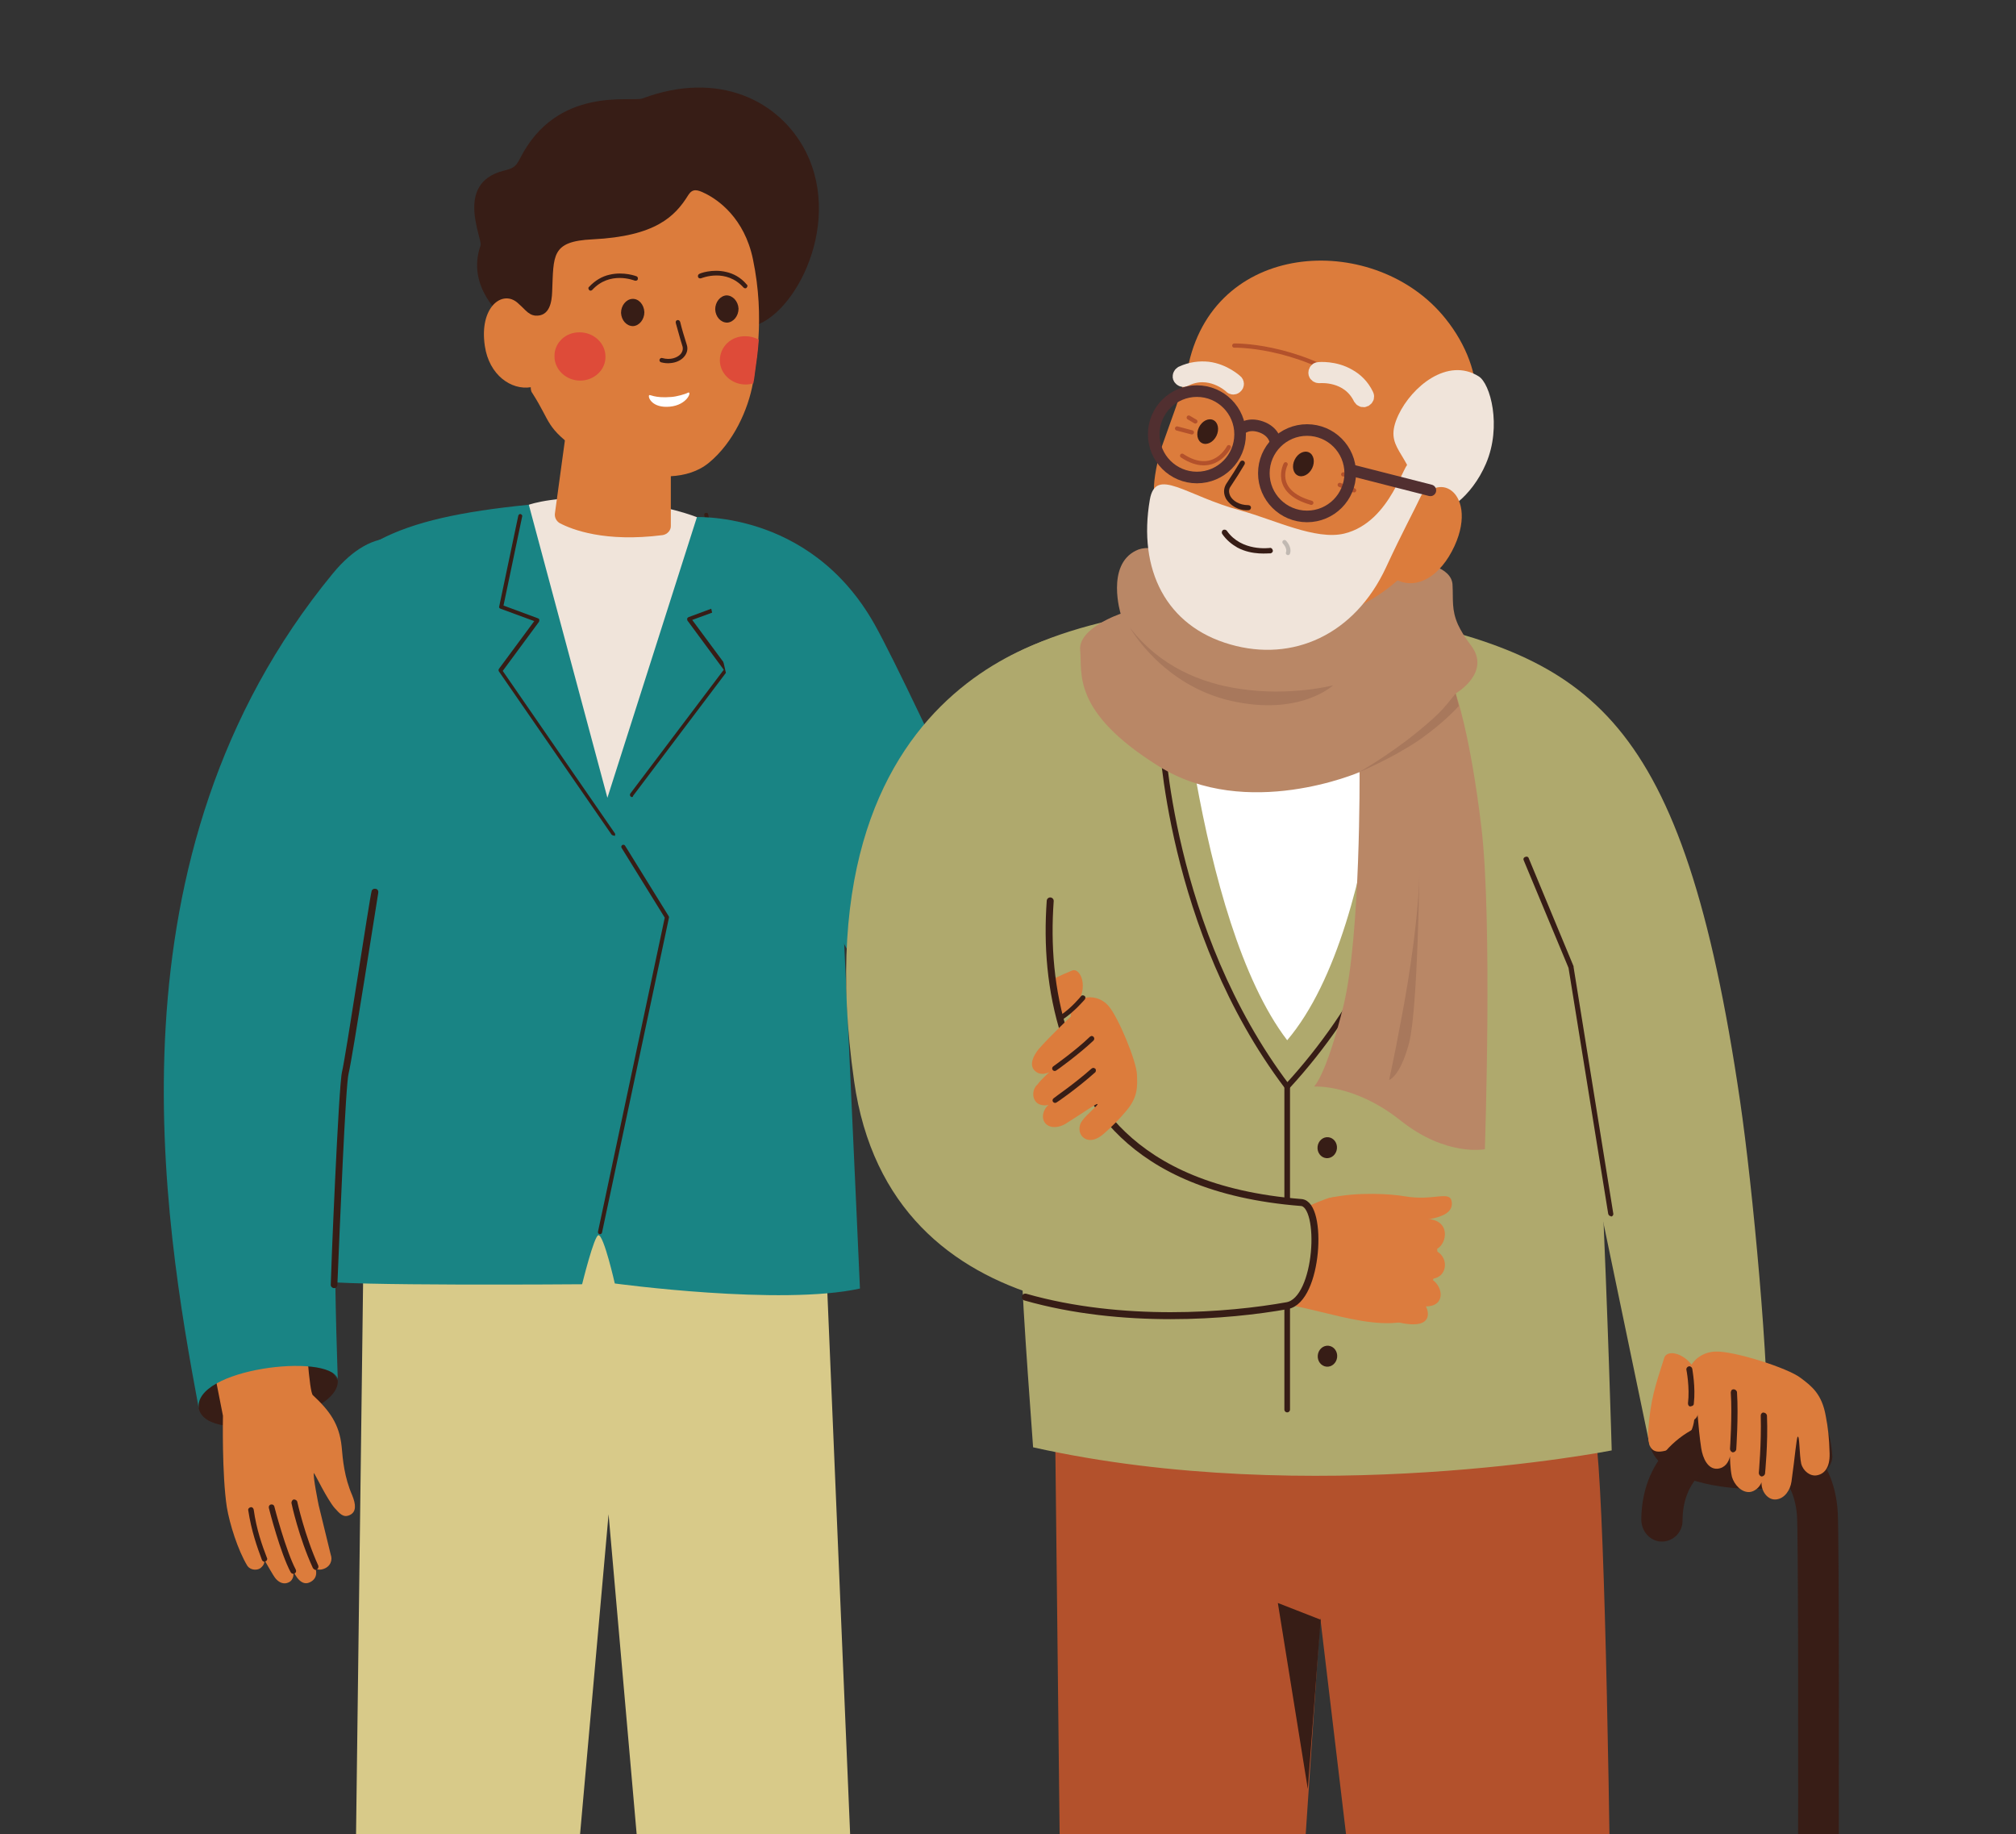<?xml version="1.0" encoding="utf-8"?>
<!-- Generator: Adobe Illustrator 28.3.0, SVG Export Plug-In . SVG Version: 6.00 Build 0)  -->
<svg version="1.1" id="Calque_1" xmlns="http://www.w3.org/2000/svg" xmlns:xlink="http://www.w3.org/1999/xlink" x="0px" y="0px"
	 viewBox="0 0 518.1 471.3" style="enable-background:new 0 0 518.1 471.3;" xml:space="preserve">
<rect x="0" y="0" width="518.1" height="471.3" fill="#333333" stroke="none"/>
<style type="text/css">
	.st0{fill:#DC7C3C;}
	.st1{fill:#371D16;}
	.st2{fill:#D8CA89;}
	.st3{fill:#198484;}
	.st4{fill:none;stroke:#371D16;stroke-width:1.059;stroke-linecap:round;stroke-linejoin:round;stroke-miterlimit:10;}
	.st5{fill:#DE4B39;}
	.st6{fill:#FFFFFF;}
	.st7{display:none;}
	.st8{display:inline;}
	.st9{fill:#D4C1B0;}
	.st10{fill:#F0E4DA;}
	.st11{fill:#5B73B7;}
	.st12{fill:#DC7C3E;}
	.st13{fill:#B3512C;}
	.st14{fill:#AFA96D;}
	.st15{fill:none;stroke:#371D16;stroke-width:1.445;stroke-linecap:round;stroke-linejoin:round;stroke-miterlimit:10;}
	.st16{fill:none;stroke:#371D16;stroke-width:1.79;stroke-linecap:round;stroke-linejoin:round;stroke-miterlimit:10;}
	.st17{fill:#B98766;}
	.st18{fill:#A8785C;}
	.st19{fill:#D4C1AF;}
	.st20{fill:#CFB8A2;}
	.st21{fill:none;stroke:#B3512B;stroke-width:1.084;stroke-linecap:round;stroke-linejoin:round;stroke-miterlimit:10;}
	.st22{fill:#F0E4DA;stroke:#F0E4DA;stroke-width:4.12;stroke-miterlimit:10;}
	.st23{fill:none;stroke:#512F30;stroke-width:2.98;stroke-linecap:round;stroke-linejoin:round;stroke-miterlimit:10;}
	.st24{fill:none;stroke:#C1B9B2;stroke-width:1.084;stroke-linecap:round;stroke-linejoin:round;stroke-miterlimit:10;}
	.st25{fill:#381D16;}
</style>
<g>
	<g>
		<g>
			<g>
				<g>
					<g>
						<polygon class="st0" points="177.9,466.3 193.4,645.6 192.7,659.3 225.4,658.9 221.2,645.3 210.8,465.2 						"/>
					</g>
					<g>
						<path class="st1" d="M191.9,630c0.1,0,1.3,13.1,1.3,13.1l32.2-7.6L191.9,630z"/>
					</g>
					<g>
						<path class="st1" d="M193.1,652.4c6.8-5.1,16.5-5.9,28.8-4.7c0,0,5.3,11,6.8,13.6c3.8,6.8-1.1,13.6-6.4,13.6h-25
							c-3,0-5.4-3.1-5.4-6.9C191.9,665.1,192.7,655.4,193.1,652.4z"/>
					</g>
				</g>
				<g>
					<g>
						<polygon class="st0" points="130.3,466.3 127.4,645.6 128,659.3 95.3,658.9 99.5,645.3 97.3,465.2 						"/>
					</g>
					<g>
						<path class="st1" d="M128.9,630c-0.1,0-1.3,13.1-1.3,13.1l-32.2-7.6L128.9,630z"/>
					</g>
					<g>
						<path class="st1" d="M127.6,652.4c-6.8-5.1-16.5-5.9-28.8-4.7c0,0-5.3,11-6.8,13.6c-3.8,6.8,1.1,13.6,6.4,13.6h25
							c3,0,5.4-3.1,5.4-6.9C128.8,665.1,128,655.4,127.6,652.4z"/>
					</g>
				</g>
				<g>
					<path class="st2" d="M89.4,636h45l22-246.9l21.6,246c-0.1-0.1,47.3,0.7,47.4,0.8l-14.9-354.3c-29.8-3.9-77.1-7.1-107.9-2.9
						c-1.3,0.2-2.6,0.4-3.9,0.5l-5.1,27.9L89.4,636z"/>
				</g>
			</g>
			<g>
				<g>
					<g>
						<g>
							<g>
								<path class="st1" d="M93.6,307.3l36-5l-27.1-23.4c-1.3,0.2-2.6,0.4-3.9,0.5L93.6,307.3z"/>
							</g>
						</g>
					</g>
					<g>
						<g>
							<g>
								<g>
									<g>
										<path class="st3" d="M178,133c-11.6,5.5-26,7.8-42.1-3.3c-34.9,3.5-48,10.3-59,31.1c-7.5,14.1-4.2,1.8,18,19.8
											c-3.4,33.9-12.7,148.5-12.7,148.5c4.7,1.4,67.4,0.9,67.4,0.9s3.1-12.6,4.2-12.6c1.4,0,4.2,12.4,4.2,12.4s42.7,5.8,63,1.3
											c0,0-5.9-133.6-7.1-146.3"/>
									</g>
								</g>
							</g>
						</g>
					</g>
					<g>
						<path class="st1" d="M162.4,204.8c-0.1,0-0.2,0-0.3-0.1c-0.2-0.2-0.3-0.5-0.1-0.8l24-31.8l-9.3-12.6c-0.1-0.1-0.1-0.3-0.1-0.5
							c0-0.2,0.2-0.3,0.3-0.4l8.9-3.3l-4.8-22.9c-0.1-0.3,0.1-0.6,0.4-0.6c0.3-0.1,0.6,0.1,0.6,0.4l4.9,23.3
							c0.1,0.3-0.1,0.5-0.3,0.6l-8.7,3.2l9.1,12.3c0.1,0.2,0.1,0.5,0,0.7l-24.3,32.2C162.7,204.7,162.6,204.8,162.4,204.8z"/>
					</g>
					<g>
						<path class="st1" d="M157.7,214.7c-0.2,0-0.3-0.1-0.5-0.2l-29-42c-0.1-0.2-0.1-0.4,0-0.6l9.1-12.3l-8.7-3.2
							c-0.3-0.1-0.4-0.4-0.3-0.6l4.9-23.3c0.1-0.3,0.4-0.5,0.6-0.4c0.3,0.1,0.5,0.4,0.4,0.6l-4.8,22.9l8.9,3.3
							c0.2,0.1,0.3,0.2,0.3,0.4c0,0.2,0,0.3-0.1,0.5l-9.3,12.6l28.8,41.7c0.2,0.2,0.1,0.6-0.1,0.8
							C157.9,214.6,157.8,214.7,157.7,214.7z"/>
					</g>
					<polyline class="st4" points="160.2,217.6 171.4,235.7 154.2,316.6 					"/>
				</g>
				<g>
					<g>
						<g>
							<g>
								<path class="st1" d="M132.9,89.7l-3.6-8.2c0,0-9.6-7.7-5.8-18.4c0.6-1.7-6.8-15.9,5.8-19.2c2.4-0.6,3.2-0.9,4.3-3.1
									c9.5-18.9,28.8-14.5,31.5-15.5c19.5-7.3,35.3,0.5,42,13.7c9.9,19.7-4.2,44.3-15,45c-10.7,2.4-27.2-4-40-13.5
									c-5.5,12.2-13.7,31.2-13.7,31.2"/>
							</g>
						</g>
					</g>
					<g>
						<g>
							<g>
								<path class="st0" d="M182.2,118.9c6.3-5.2,10.1-13.7,11.3-20.5c0.2-0.9,0.3-1.8,0.4-2.6c0.4-2.8,0.8-5.6,1-8.6
									c0.4-6.1,0.2-12.9-1.4-20.6c-2.2-10.6-9-15.3-12.3-16.9c-2-1-3.2-1.3-4.3,0.4c-3.4,5.5-8.4,10.6-24.6,11.4
									c-10.7,0.5-10,4.1-10.4,13.5c-0.1,2.5-0.6,6.4-4.4,6.1c-0.8-0.1-1.6-0.5-2.5-1.4c-0.6-0.6-1.2-1.2-2-1.9
									c-3.9-3.4-9.9,1.1-8.4,11.1c1.1,7.5,6.8,11.4,11.8,10.6c0,0.3,0,1,0.4,1.5c5,7.8,3.2,8.7,12.4,15.2
									C149.3,116.3,171,128.1,182.2,118.9z"/>
							</g>
						</g>
					</g>
					<g>
						<g>
							<g>
								<path class="st1" d="M186.7,69.9c-3.7-0.9-7,0.4-7,0.5c-0.3,0.1-0.4,0.5-0.3,0.8c0.1,0.3,0.5,0.4,0.8,0.3
									c0.3-0.1,6.4-2.6,10.9,2.4c0.2,0.2,0.6,0.3,0.8,0c0.2-0.2,0.3-0.6,0-0.8C190.3,71.2,188.4,70.3,186.7,69.9z"/>
							</g>
						</g>
					</g>
					<g>
						<g>
							<g>
								<path class="st1" d="M156.6,70.6c3.7-0.9,7,0.4,7,0.4c0.3,0.1,0.4,0.5,0.3,0.8c-0.1,0.3-0.5,0.4-0.8,0.3
									c-0.3-0.1-6.4-2.5-10.9,2.4c-0.2,0.2-0.6,0.3-0.8,0c-0.2-0.2-0.3-0.6,0-0.8C153,72,154.8,71,156.6,70.6z"/>
							</g>
						</g>
					</g>
					<g>
						<g>
							<g>
								<path class="st1" d="M172.3,93.3c1.3-0.1,2.5-0.6,3.3-1.4c0.9-0.9,1.3-2.1,0.9-3.3c-0.7-2.2-1.3-4.2-1.7-5.9
									c-0.3-0.8-1.4-0.5-1.1,0.4c0.5,1.7,1,3.7,1.7,5.9c0.2,0.7,0,1.5-0.6,2.1c-0.8,0.8-2.5,1.5-4.6,0.9c-0.3-0.1-0.6,0.1-0.7,0.4
									c-0.1,0.3,0.1,0.6,0.4,0.7C170.7,93.3,171.5,93.4,172.3,93.3z"/>
							</g>
						</g>
					</g>
					<g>
						<g>
							<g>
								<path class="st5" d="M142.5,91.6c0,3.4,3,6.2,6.6,6.2c3.6,0,6.6-2.8,6.5-6.2c0-3.4-3-6.2-6.6-6.2
									C145.4,85.3,142.4,88.1,142.5,91.6z"/>
							</g>
						</g>
					</g>
					<g>
						<g>
							<g>
								<path class="st5" d="M185,92.6c0,3.4,3,6.2,6.6,6.2c0.7,0,1.4-0.1,2-0.3c0.2-0.9,0.3-1.8,0.4-2.6c0.4-2.8,0.8-5.6,1-8.6
									c-1-0.6-2.2-0.9-3.4-0.9C187.9,86.3,185,89.1,185,92.6z"/>
							</g>
						</g>
					</g>
					<g>
						<g>
							<g>
								<path class="st1" d="M165.6,80.2c0,1.9-1.3,3.5-2.9,3.6c-1.7,0-3-1.5-3.1-3.4c0-1.9,1.3-3.5,2.9-3.6
									C164.1,76.7,165.5,78.2,165.6,80.2z"/>
							</g>
						</g>
					</g>
					<g>
						<g>
							<g>
								<path class="st1" d="M189.8,79.3c0,1.9-1.3,3.5-2.9,3.6c-1.7,0-3-1.5-3.1-3.4c0-1.9,1.3-3.5,2.9-3.6
									C188.3,75.9,189.7,77.4,189.8,79.3z"/>
							</g>
						</g>
					</g>
					<g>
						<g>
							<g>
								<g>
									<g>
										<g>
											<g>
												<g>
													<g>
														<g>
															<path class="st6" d="M166.8,101.6c-0.3,0.6,0.9,3.3,5.3,2.9c4.6-0.4,5.8-4.1,4.7-3.6c-0.7,0.4-2.9,1-4.2,1.1
																C168,102.4,167,101.2,166.8,101.6z"/>
														</g>
													</g>
												</g>
											</g>
										</g>
									</g>
								</g>
							</g>
						</g>
					</g>
				</g>
			</g>
		</g>
		<g class="st7">
			<g class="st8">
				<path class="st1" d="M152.1,345.6c9.3,6.8,31.4-21.2,28-28.8C168,309.4,135.1,328.7,152.1,345.6z"/>
			</g>
			<g class="st8">
				<path class="st0" d="M136.3,272.4c0,0,38.3,43.5,39.3,44.2c0.2,0.2,13.2,3.1,16.6,4.8c6,3.1,10.6,6.9,13.6,9.9
					c0,0-10.8,0-10.9-0.1c-1.5-0.7-2.2-0.7-2.6-0.7c-0.6,0-0.4,0.8-0.4,0.8l19.2,16.4c1.9,2,2.2,3.7,1.4,4.5c-0.8,0.8-2.6,1.3-4.3,0
					c-3.7-2.9-11-8.9-11.3-8.4c0,0.1-0.1-0.3,0-0.2c2.1,2,13.4,13.2,13.4,13.2c1.5,1.7,1.5,3.3,0.6,4.1c-1.1,0.9-2.6,0.7-3.9-0.3
					c-1.5-1.2-11.7-11.3-13.8-12.4c-0.2-0.1-0.4-0.5-0.3-0.3c1.2,2.1,11.5,13,11.5,13c1.9,2,1.5,3.3,0.7,4.1c-0.8,0.8-2.8,0.5-4.5-1
					c-3.9-3.4-12.1-12.9-12.6-12.5c-0.1,0.1,0.3-0.1,0.3,0.1c0.5,1.5,5.6,6.3,7.6,8.4c1.4,1.6,1.5,3.5,0.6,4.3
					c-0.8,0.8-2.4,0.6-4-0.8c-2.8-2.6-10.9-9.6-11.9-10.2c-8.8-5.4-15.5-12.9-19.7-18.6c-1.2-1.7-29.8-26-43.6-38.5
					C110,289.8,126.9,265.5,136.3,272.4z"/>
			</g>
			<g class="st8">
				<path class="st9" d="M114,303c-28-25-30.3-58.3-21.2-90.5c6.8-23.7,12.7-56,29.6-68.3l30.5,49.6l-20.4,61.5l47.5,61.5
					c-9.8-8.5-35.2,20.8-28,28.8"/>
			</g>
			<g class="st8">
				<path class="st1" d="M164.1,296.9c-0.2,0-0.4-0.1-0.5-0.2l-31.8-40.7c-0.1-0.2-0.2-0.4-0.1-0.6l11.9-42c0.1-0.3,0.4-0.5,0.8-0.4
					c0.3,0.1,0.5,0.4,0.4,0.8L133,255.4l31.6,40.4c0.2,0.3,0.2,0.7-0.1,0.9C164.4,296.8,164.3,296.9,164.1,296.9z"/>
			</g>
		</g>
		<path class="st3" d="M177.4,132.9c0,0,30.5-2.5,47.4,27.6c10,17.9,46.6,98.9,46.6,98.9s-33.4,22.2-54-16
			c-9-16.8-25.4-46.7-25.4-46.7"/>
		<path class="st10" d="M135.9,129.7c0,0,7.7-2.8,22.1-1.3c13.7,1.4,21.1,4.5,21.1,4.5L156.1,205L135.9,129.7z"/>
		<path class="st0" d="M145.9,108l-0.8,5.7l-2.5,18.3c-0.1,1,0.4,1.9,1.2,2.4c3.2,1.7,11.7,5,26.5,3.1c1.2-0.2,2.1-1.2,2.1-2.3
			v-18.8L152,108"/>
		<g>
			<g>
				<g>
					<path class="st1" d="M51.1,362c2.4,9.8,36.4,2.1,35.7-7.3C78.2,339.8,48.2,346.1,51.1,362z"/>
				</g>
			</g>
			<g>
				<g>
					<g>
						<path class="st0" d="M80.4,358.5c4.3,4,6.8,7.4,7.4,13.2c0.3,3.5,0.7,7.9,2.7,12.5c1,2.4,1.1,4.3-0.6,5.1
							c-1.7,0.8-2.6-0.4-3.9-1.8c-1.9-2.2-5.1-8.8-5.3-9c-0.4,0.5,1.2,8.3,1.2,8.3l3.1,12.7c0.5,1.3,0,3.1-2,3.7
							c-0.6,0.2-1.3,0.2-1.9-0.1c0,0,0.9,2.4-1.5,3.5c-2.7,1.3-4.4-3.3-4.5-3.5c0.6,1.2,0.4,2.9-0.9,3.5c-1.2,0.6-2.4,0.1-3.3-0.9
							c-0.7-0.8-2.3-3.8-3-4.9c0.2,0.8-0.2,1.5-0.9,2.1c-0.9,0.7-2.6,0.6-3.4-0.5c-2.5-4.1-4.6-10.9-5.3-15.1
							c-1.3-8.5-1-23.5-1-23.5l-6.8-34.5L76.7,305C76.7,305,78.6,356.9,80.4,358.5z"/>
					</g>
				</g>
				<g>
					<g>
						<path class="st1" d="M68,401.3c0.1,0,0.2,0,0.2-0.1c0.4-0.1,0.6-0.6,0.4-0.9c-1.2-3.1-2.7-7.3-3.4-12.4
							c-0.1-0.4-0.4-0.7-0.8-0.6c-0.4,0.1-0.7,0.4-0.6,0.8c0.8,5.3,2.3,9.5,3.5,12.7C67.4,401.1,67.7,401.3,68,401.3z"/>
					</g>
				</g>
				<g>
					<g>
						<path class="st1" d="M75.4,404.4c0.1,0,0.2,0,0.3-0.1c0.4-0.2,0.5-0.6,0.3-1c-2.5-4.7-5.5-16.1-5.5-16.2
							c-0.1-0.4-0.5-0.6-0.9-0.5c-0.4,0.1-0.6,0.5-0.5,0.9c0.1,0.5,3,11.7,5.6,16.5C74.9,404.3,75.1,404.4,75.4,404.4z"/>
					</g>
				</g>
				<g>
					<g>
						<path class="st1" d="M81.1,403.4c0.1,0,0.2,0,0.3-0.1c0.4-0.2,0.5-0.6,0.4-1c-3.5-7.7-5.4-16.4-5.4-16.4
							c-0.1-0.4-0.5-0.6-0.9-0.6c-0.4,0.1-0.6,0.5-0.6,0.9c0,0.1,1.9,8.9,5.5,16.7C80.6,403.2,80.9,403.4,81.1,403.4z"/>
					</g>
				</g>
			</g>
			<g>
				<g>
					<path class="st3" d="M51.1,362c-1.7-10.3,33.4-14.5,35.7-7.7c0-2.6-3.1-70.3,3.6-102.3c0,0,12.8-35.5,22.6-58.1
						c16.2-37.6-6-72.7-27.5-46.5C25.9,219.9,42.1,313.7,51.1,362z"/>
				</g>
			</g>
			<g>
				<g>
					<path class="st1" d="M85.9,331c0.5,0,0.8-0.4,0.8-0.8c0.6-14.2,2.1-51.6,2.9-54.4c0.9-3.5,7.5-45.9,7.6-46.3
						c0.1-0.5-0.1-1-0.6-1.1c-0.5-0.1-1,0.1-1.1,0.6c-0.5,1.7-6.7,42.8-7.6,46.4c-0.9,3.6-2.9,52.7-2.9,54.8
						C85,330.6,85.4,331,85.9,331C85.9,331,85.9,331,85.9,331z"/>
				</g>
			</g>
		</g>
	</g>
	<g>
		<g>
			<g class="st7">
				<g class="st8">
					<g>
						<path class="st1" d="M197.2,375.3c6.7-1.4,1.2-32.2-6.8-34.4c-14.4,9.4-12.8,38.9,3.9,34.9
							C194.5,375.8,197.1,375.3,197.2,375.3z"/>
					</g>
				</g>
				<g class="st8">
					<g>
						<g>
							<path class="st0" d="M232.3,327.3c3.2-1.3,5.4-1.7,6-0.5c0.8,1.4-0.6,4.2-4.8,6.4c-7.3,3.8-11.9,6.5-12.1,7.1
								c0,0.1-28.5,3.6-28.5,3.6c0.4-0.1,9.1-6.2,17.1-10.5C217.6,329.5,224.2,330.5,232.3,327.3z"/>
						</g>
					</g>
					<g>
						<g>
							<path class="st0" d="M183.2,341.3c2.5-0.1,15.8-1.9,16.4-2.1c0.4-0.1,25.3-4.6,27.3-4.8c0,0,9.4-2.3,16.9-4.5
								c3.7-1.1,7.8-1.6,8.3,0.1c0.4,1.5-1.1,3.1-2.5,3.7c0.3-0.1,0.7-0.1,1.1-0.2c3.1-0.7,5.4-0.4,5.9,1c1.1,3.1-4.5,5.4-5.1,5.5
								c0.2,0,3.5-0.6,3.7,2c0.1,1.5-2.5,3-6.1,5c-1.5,0.9-4.6,2-4.6,2c2.4-0.3,3.9,0.4,4.3,1.2c0.8,1.6-0.5,3.3-5.2,5.1
								c-5.6,2.2-12.9,4.5-17.4,6c-8.2,2.8-17.2,4.8-24.3,4.3c-1.3-0.1-41.8,10.5-41.8,10.5C151,376.4,175.5,342.1,183.2,341.3z"/>
						</g>
					</g>
					<g>
						<g>
							<path class="st1" d="M226.9,354.3c0.1,0.4,0.6,0.6,1,0.4c6-1.7,14.7-4.6,14.8-4.6c0.4-0.1,0.7-0.6,0.6-1
								c-0.1-0.4-0.6-0.6-1-0.4c-0.1,0-8.8,2.9-14.7,4.6C227,353.4,226.8,353.8,226.9,354.3C226.9,354.2,226.9,354.2,226.9,354.3z"
								/>
						</g>
					</g>
					<g>
						<g>
							<path class="st1" d="M229,347.3c0.1,0.3,0.5,0.5,0.9,0.4c5.5-1,19.6-6.1,20.2-6.3c0.4-0.2,0.7-0.6,0.6-1
								c-0.1-0.4-0.6-0.6-1.1-0.4c-0.1,0.1-11.7,4.2-19.9,6.2c-0.5,0.1-0.8,0.5-0.7,0.9C229,347.2,229,347.2,229,347.3z"/>
						</g>
					</g>
					<g>
						<g>
							<path class="st1" d="M227.8,341.4c0.1,0.3,0.5,0.5,0.9,0.4c5.5-1,19.6-6.3,20.2-6.5c0.4-0.2,0.7-0.6,0.5-1
								c-0.1-0.4-0.6-0.6-1.1-0.4c-0.1,0.1-12.1,4.5-19.9,6.4c-0.5,0.1-0.8,0.5-0.7,0.9C227.7,341.3,227.7,341.3,227.8,341.4z"/>
						</g>
					</g>
				</g>
				<g class="st8">
					<g>
						<path class="st11" d="M75.5,358.2c7.6,25.7,2.1,33.3,43.2,28c31.5-4.1,77.5-10.2,78.5-10.9c-8.1,1-13.3-34.7-3.1-35.3l-82.7-8
							C111.4,332.1,70.8,342.2,75.5,358.2z"/>
					</g>
				</g>
				<g class="st8">
					<g>
						<path class="st11" d="M131.1,210.9c-20.4,4.3-44.7,13.1-55.6,60.8c-9.4,41.3-11.8,55.1-14.7,72.7c-3.5,20.9,6.7,47,43.7,43.2
							c23.3-2.4,83.6-10.9,83.6-10.9C189.8,376.4,135.2,230.1,131.1,210.9z"/>
					</g>
				</g>
				<g class="st8">
					<g>
						<polygon class="st1" points="128.8,299.8 122.6,332.1 130.2,333 						"/>
					</g>
				</g>
				<g class="st8">
					<g>
						<path class="st1" d="M98.1,388.6c8,0,16.6-1.2,30.2-3.2c13.2-1.9,31.2-4.5,57.9-7.3c0.4,0,0.7-0.4,0.6-0.8
							c0-0.4-0.4-0.7-0.8-0.6c-26.7,2.8-44.8,5.4-58,7.3c-20.1,2.9-29.3,4.2-41.6,2.2c-0.4-0.1-0.8,0.2-0.8,0.6
							c-0.1,0.4,0.2,0.8,0.6,0.8C90.3,388.3,94.1,388.6,98.1,388.6z"/>
					</g>
				</g>
			</g>
			<g>
				<g>
					<g class="st7">
						<g class="st8">
							<g>
								<g>
									<polygon class="st0" points="421.2,705.5 416.4,690.3 416.9,527.4 365.5,532.1 382.9,690.7 382.1,706 									"/>
								</g>
							</g>
						</g>
						<g class="st8">
							<g>
								<g>
									<g>
										<path class="st1" d="M381.1,673.1c0.2,0,1.4,14.7,1.4,14.7l36.1-8.6L381.1,673.1z"/>
									</g>
								</g>
							</g>
						</g>
						<g class="st8">
							<g>
								<g>
									<path class="st1" d="M382.6,698.3c7.6-5.7,20.9-6.7,34.7-5.2c0,0,6,12.3,7.6,15.2c4.3,7.6-1.3,15.2-7.1,15.2h-30.4
										c-3.3,0-6.1-3.4-6.1-7.7C381.2,712.5,382.1,701.7,382.6,698.3z"/>
								</g>
							</g>
						</g>
					</g>
					<g>
						<g>
							<path class="st12" d="M448.3,674.3l-63.4,0.2c-4.2,0-7.6-3.4-7.6-7.5c0-3.2,0.6-6.8,1.2-10.1c0.5-3-13.6-95.6-19.2-159.1
								l37.4,0.6l12.8,148.5c0,1.8,1.1,3.3,2.8,3.9c4.2,1.4,11.9,3.6,19.3,5.7c6.1,1.8,12,3.6,15.5,5
								C457.4,665.6,451.7,674.3,448.3,674.3z"/>
						</g>
						<g>
							<path class="st1" d="M450.4,675.1l-65.3,0.2c-4.3,0-7.9-3.5-7.9-7.8c0-3.3-0.5-14.3-0.6-19.8c6.8,0,23.2-0.5,33-0.6
								c6.3,1.8,35.8,13.4,39.4,14.8C459.8,666.1,453.9,675.1,450.4,675.1z"/>
						</g>
						<g>
							<polygon class="st1" points="408.9,641.2 407.8,627.8 372.7,630.5 							"/>
						</g>
					</g>
					<g>
						<g>
							<g>
								<g>
									<polygon class="st0" points="278,657.1 282.7,641.9 285.3,487.4 325.9,490.9 316.3,642.2 317,657.6 									"/>
								</g>
							</g>
						</g>
						<g>
							<g>
								<g>
									<g>
										<path class="st1" d="M318,624.7c-0.2,0-1.4,14.7-1.4,14.7l-36.1-8.6L318,624.7z"/>
									</g>
								</g>
							</g>
						</g>
						<g>
							<g>
								<g>
									<path class="st1" d="M316.5,649.9c-7.6-5.7-20.9-6.7-34.7-5.2c0,0-6,12.3-7.6,15.2c-4.3,7.6,1.3,15.2,7.1,15.2h30.4
										c3.3,0,6.1-3.4,6.1-7.7C317.9,664.1,317,653.3,316.5,649.9z"/>
								</g>
							</g>
						</g>
					</g>
					<g>
						<g>
							<g>
								<g>
									<path class="st13" d="M415.1,632.4c-0.1-0.1-50.2-1.1-50.1-0.9l-25.7-215.8l-14.5,215.6h-50.7l-3.3-296.5
										c1.4-0.2,8.8,1.1,10.3,0.9c34.6-4.7,85.4-12.8,118.9-8.4c0,0,0.7,1.9,1.9,5.3c2.4,6.7,3.4,18.6,7.7,33.7
										C414.3,383.5,415.1,632.4,415.1,632.4z"/>
								</g>
							</g>
						</g>
					</g>
					<g>
						<g>
							<g>
								<g>
									<polygon class="st1" points="336.1,459.7 339.4,416.2 328.4,411.9 									"/>
								</g>
							</g>
						</g>
					</g>
				</g>
				<g>
					<g>
						<g>
							<path class="st1" d="M412.8,367.2l-44.1-6.7l33.2-27.8C404.3,339.5,408.6,352.1,412.8,367.2z"/>
						</g>
					</g>
					<g>
						<g>
							<path class="st14" d="M265.7,228.7c0.1-0.7-0.3-1.3-0.9-1.6c-6.1-3.2-39-21.3-29.4-36.1c15.6-24.1,40-31.3,73.6-35.6
								c0.3,0,0.6,0,0.9,0.1c12.8,6.1,26.6,13.4,44.2,1.6c0.3-0.2,0.7-0.3,1-0.3c34.6,2.4,39.3,32.7,49.4,60.4
								c5.8,15.9,9.7,155.5,9.7,155.5s-77.1,15.2-148.7-0.8C261.6,317.6,260,300.8,265.7,228.7z"/>
						</g>
					</g>
					<ellipse transform="matrix(0.104 -0.995 0.995 0.104 12.105 603.521)" class="st1" cx="341" cy="295" rx="2.7" ry="2.5"/>
					
						<ellipse transform="matrix(0.104 -0.995 0.995 0.104 -41.27 651.52)" class="st1" cx="341" cy="348.7" rx="2.7" ry="2.5"/>
					<line class="st15" x1="330.8" y1="279.2" x2="330.8" y2="362.2"/>
					<path class="st15" d="M298.5,188.3c0,0,1.8,50.6,32.3,90.9c38.2-41.5,39.5-92.2,39.5-92.2"/>
					<path class="st6" d="M357.6,157.3c0,0-1.1,79.7-26.8,110c-23.7-31-29-110-29-110L357.6,157.3z"/>
					<g>
						<g>
							<g>
								<g>
									<path class="st0" d="M275.5,249.4c2.4-1,5,5.6-0.4,10.4c-5,4.4-8.2,7.6-8.6,7.9c-2.8,1.8-16.1,1.6-16.1,1.6
										c0.3-0.1,5-9.1,11.1-12.5C267.2,253.5,269.4,251.9,275.5,249.4z"/>
								</g>
							</g>
						</g>
					</g>
					<g>
						<g>
							<g>
								<g>
									<g>
										<g>
											<g>
												<g>
													<path class="st12" d="M340.7,308.1c5.7-2.2,17.3,2.9,18.2,7.2c1.3,1.6,4.2,3.2,8.5,3.1c5.2-0.2-1.1,19.3-3.5,20.3
														c-10.7,4.5-27.7-4.1-38.9-4l-6.5-17.2c0,0,8-1.7,12.7-4.8C335.1,310.3,338.5,308.9,340.7,308.1z"/>
												</g>
											</g>
										</g>
									</g>
								</g>
							</g>
						</g>
						<g>
							<g>
								<g>
									<g>
										<g>
											<g>
												<g>
													<path class="st12" d="M341.8,307.8c7.1-1.6,15.8-1,19.2-0.4c7.6,1.3,11.7-1.7,12.1,1.5c0.6,5.1-10.1,4.6-15.9,5.6
														C355,313.4,338.9,308.4,341.8,307.8z"/>
												</g>
											</g>
										</g>
									</g>
								</g>
							</g>
						</g>
						<g id="hand_00000029010802518545557150000006635214519206965682_">
							<g>
								<g>
									<path class="st12" d="M366.4,335.7c5.1,0,4.5-4.9,1.8-6.8c-0.2-0.1-0.4-0.3-0.2-0.3c3.9-0.3,4.5-5.3,1.2-7.1
										c-0.2-0.1-0.1-0.5,0.1-0.6c2.6-1.3,3.7-7.6-2.9-7.7c-12-0.3-16.3,3.4-11,6.1c-3.8,0.5-5.2,3.9-0.5,6.5
										c-3.5-0.1-4.5,4.1-1.2,6c-0.7-0.5-5.7,2.7,2.2,6.8c2,1,5.2,1.7,7.3,1.7C368.7,340.3,366.6,335.7,366.4,335.7z"/>
								</g>
							</g>
						</g>
					</g>
					<g>
						<path class="st14" d="M330.8,335.5c-29,5.3-102,8-111.3-57.7c-15.6-109.4,62.8-116.7,62.8-116.7c3.6,18.7-22.1,63.2-8.6,105.1
							c4.6,14.3,15.1,39.2,60.7,42.8C340.1,309.5,338.9,334,330.8,335.5z"/>
					</g>
					<g>
						<path class="st16" d="M269.9,231.5c-0.8,11.2,0,22.9,3.8,34.7c4.6,14.3,15.1,39.2,60.7,42.8c5.7,0.4,4.5,25-3.6,26.5
							c-15,2.7-42.4,4.9-67.3-2.2"/>
					</g>
					<g>
						<g>
							<path class="st1" d="M470.9,374.3c-0.4,11.8-43.9,11.1-46.8-2.8C421.9,351.2,468.9,341,470.9,374.3z"/>
						</g>
						<g class="st7">
							<g class="st8">
								<path class="st12" d="M433.7,413c2.9,3.7,4.3,5.3,8.2,8.8c4.2,3.6,10.6,5.9,14.2,7.2c4.6,1.7,7.9,1.9,12.9,4.4
									c1.7,0.9,5.2,1.9,6.4,0.4c1.2-1.5,0.7-2.6-1-4.1c-2.3-2-12.2-8.6-12.4-8.7c0.7-3.1,4.1-3.1,5.9-2.7c4.3,0.9,4.8,2.9,7,7.9
									c2.3,4.9,3.3,10.4,8.5,12.6c2,0.9,3.6-15.1-6.3-25.5c-6.9-7.3-23.2-14.3-23.7-14.6C444.3,392.9,425.1,402.2,433.7,413z"/>
							</g>
							<g class="st8">
								<path class="st1" d="M476.5,428.3c0.3-0.2,0.5-0.6,0.4-0.9c-2.1-7.9-7.7-10.1-7.9-10.2c-0.4-0.2-0.9,0-1.1,0.5
									c-0.2,0.4,0,0.9,0.5,1.1c0.2,0.1,5.1,2.1,6.9,9.1c0.1,0.4,0.6,0.7,1,0.6C476.4,428.4,476.5,428.4,476.5,428.3z"/>
							</g>
							<g class="st8">
								<path class="st1" d="M484.4,439c0.1-0.1,0.3-0.2,0.3-0.3c3.4-6.4-1.9-18.7-2.1-19.3c-0.2-0.4-0.7-0.6-1.1-0.4
									c-0.4,0.2-0.6,0.7-0.4,1.1c0.1,0.1,5.2,12.2,2.2,17.8c-0.2,0.4-0.1,0.9,0.3,1.1C483.9,439.1,484.2,439.1,484.4,439z"/>
							</g>
							<g class="st8">
								<path class="st1" d="M476.5,433.5c0.4-0.2,0.5-0.6,0.4-1c-1.2-3.2-4.6-5.2-8.3-7.3c-3-1.8-6.2-3.6-8.2-6.3
									c-0.3-0.4-0.8-0.4-1.1-0.1c-0.4,0.3-0.4,0.8-0.1,1.1c2.2,2.9,5.5,4.8,8.7,6.7c3.4,2,6.6,3.8,7.6,6.5
									C475.5,433.5,476,433.7,476.5,433.5C476.4,433.5,476.4,433.5,476.5,433.5z"/>
							</g>
						</g>
						<g class="st7">
							<g class="st8">
								<path class="st12" d="M418.8,436.3c0.3,4.7-0.6,11.9,3.4,11.6c1.5-0.1,1.9-0.9,3.7-5.4c3.2-7.8,4.5-19.4,5.1-19.6
									c0.1,0-3.2-28-3.2-28c-0.7,2.9-4.5,8.7-7.4,18.6C417.9,421.9,418.3,429,418.8,436.3z"/>
							</g>
							<g class="st8">
								<path class="st12" d="M422.6,391.8c0,0,0.6,11.2,0.9,12.8c0.3,1.7,1.8,3.1,3.3,4.4c0,0.5,0,0.8,0,1
									c-0.1,0.4,2.3,12.8,2,20.2c-0.1,4.2-2.7,13-6,23.5c-1.2,3.8-2.1,10.2,0.9,10.6c1.6,0.2,2.8-1,3.2-2.5c0,0.3-1.7,5.4,0.7,6.1
									c2.7,0.8,4.7-2.2,5.5-3.9c-0.4,1.2-0.8,3.2,2,3.6c2.3,0.3,5.3-4.1,6.8-8.9c4.7-14.7,7.8-20.3,7.5-49.3l4.2-28.4
									C438.6,375.2,429.9,371.2,422.6,391.8z M433.4,463.1C433.4,463.1,433.4,463.1,433.4,463.1
									C433.4,463.1,433.4,463.1,433.4,463.1z"/>
							</g>
							<g class="st8">
								<path class="st1" d="M423.2,448.2c-0.1,0-0.2-0.1-0.3-0.2c-0.3-0.3-0.4-0.7-0.1-1c1.4-1.7,1.8-4,2.3-6.5
									c0.3-1.7,0.7-3.4,1.4-5.2c1.9-4.9,1.9-7.7,1.9-10.3c0-1.2,0-2.4,0.2-3.6c0.1-0.4,0.4-0.7,0.8-0.6c0.4,0.1,0.7,0.4,0.6,0.8
									c-0.2,1.2-0.2,2.3-0.2,3.4c0,2.7,0,5.7-2,10.8c-0.6,1.6-1,3.3-1.3,4.9c-0.5,2.6-1,5.1-2.6,7.1
									C423.7,448.2,423.4,448.3,423.2,448.2z"/>
							</g>
							<g class="st8">
								<path class="st1" d="M427.3,461.3c-0.1,0-0.2,0-0.2-0.1c-0.4-0.2-0.5-0.6-0.3-1c1.2-2.3,4.6-11,6.7-18.3
									c0.1-0.4,0.5-0.6,0.9-0.5c0.4,0.1,0.6,0.5,0.5,0.9c-2,6.9-5.5,15.8-6.8,18.5C427.9,461.2,427.6,461.4,427.3,461.3z"/>
							</g>
							<g class="st8">
								<path class="st1" d="M433.3,463.8c-0.1,0-0.1,0-0.2-0.1c-0.4-0.2-0.5-0.6-0.4-1c0-0.1,3.7-8,6.2-17.9
									c0.1-0.4,0.5-0.6,0.9-0.5c0.4,0.1,0.6,0.5,0.5,0.9c-2.5,10-6.3,18.1-6.3,18.1C434,463.7,433.6,463.8,433.3,463.8z"/>
							</g>
						</g>
						<g>
							<path class="st14" d="M447.2,283c-14.7-100.4-38.6-113.5-91-124.8l50.6,130.7l17.3,83.1c-1.6-10.9,30.5-12.3,30.2-0.5
								C454.8,351.5,450.4,304.8,447.2,283z"/>
						</g>
					</g>
					<g class="st7">
						<g class="st8">
							<g>
								<g>
									<g>
										<polygon class="st1" points="305.7,157.8 308,143.9 333.2,143.7 332.7,153.5 										"/>
									</g>
								</g>
							</g>
						</g>
						<g class="st8">
							<path class="st0" d="M289.5,86.9c-1.9-32.9,37.1-45.3,59.9-29c6.9,5,11.8,11.6,13.3,18.1c2.7,11.5-1.9,25.5-4.4,31.6
								c-1,2.5,0.8,18.2-2.3,17.7c-0.3,2.4-1.4,7.7-3,11.8c-0.2,0.5,3.4,25.3,3.4,25.3c-7.1,9.5-45.2,8.6-51.4,1l0.7-5.6
								c0,0,15.5-4,22.8-7.3c0.1-0.1,0.2-0.1,0.3-0.2c-8.9,4-20.4,0.1-25.7-3.8c-7.4-5.4-11.3-15.4-12.7-22.9
								c-0.1-0.4-0.2-0.8-0.2-1.2c-0.1-0.6,0-1.2-0.3-1.7c-0.5-1-1.4-5.7-1.2-11.5C289,102.1,290,95,289.5,86.9z"/>
						</g>
						<g class="st8">
							<g>
								<g>
									<path class="st17" d="M363.4,138.5c0,0-0.6-8.2-7.7-3.1c-7.1,5.1-21.7,9.4-30.6,10c-6.7,0.4-18.3-7.5-26.9-9.9
										c-2.9-0.8-5.4-1-7.3,0c-7.7,3.8-3.9,16.2-3.9,16.2s-11,3.7-10.4,9.4c0.6,5.8-2.4,15.7,20.2,29.8
										c22.6,14.1,51.6,1.5,51.6,1.5s0.3,41.7-4.1,59.9c-4.5,18.2-7.6,20.9-7.6,20.9s10.4-0.7,22.2,8.7
										c11.8,9.4,21.7,7.4,21.7,7.4s2-58.6-0.9-82.8c-2.9-24.2-6.6-34.3-6.6-34.3s9.3-5.4,3.9-12.4c-1.6-2.1-2.6-3.8-3.3-5.3
										c-1.7-3.8-1.2-6.4-1.4-10C372.3,139.4,363.4,138.5,363.4,138.5z"/>
									<path class="st18" d="M289.4,155.4c0,0,8.3,14.8,26,18.8c17.7,4,26.2-4,26.2-4s-11.1,2.9-24,0.9
										C307.9,169.6,297.2,165.5,289.4,155.4z"/>
								</g>
								<path class="st18" d="M373.2,172.2c-2.6,3.1-3.2,4.5-10.1,10.1c-7,5.7-14.7,10.1-14.7,10.1s8.4-3.5,15.2-8.1
									c6.8-4.7,10.4-8.9,10.4-8.9L373.2,172.2z"/>
								<path class="st18" d="M363.8,216.5c0,0-0.4,37.2-2.7,45.7c-2.3,8.6-5.1,9.4-5.1,9.4s1.4-6.3,3-15
									C361.3,244.6,363.8,228.2,363.8,216.5z"/>
							</g>
						</g>
						<g class="st8">
							<path class="st19" d="M360.3,105.5c4.8,1.9,9-27.6,1.6-27.6c-7.4,0-15.1,2.1-18.3,9.5c-3.8,9,6.7,19.5,11.4,16.2
								C356.6,102.5,358.9,106.1,360.3,105.5z"/>
						</g>
						<g class="st8">
							<g>
								<path class="st0" d="M353,104.3c0.2,0,0.3,0,0.5-0.1c0.7-0.2,1.6-0.7,2.4-1.5c0.6-0.6,1.4-1.3,2.2-2.1
									c1.3-1.2,2.8-1.5,4.3-1.1c3.4,0.9,6.3,5.7,5.1,13.5c-1.3,8.4-6,13.2-11.6,12.4C355.6,127.8,349.7,104.6,353,104.3z"/>
							</g>
						</g>
						<g class="st8">
							<g>
								<g>
									<g>
										<path class="st20" d="M298.3,92.4c4.2-0.6,7.7,1.2,7.8,1.2c0.3,0.2,0.4,0.6,0.3,0.9c-0.2,0.3-0.6,0.5-0.9,0.3
											c-0.3-0.1-6.9-3.5-12.4,1.6c-0.3,0.2-0.7,0.2-0.9,0c-0.2-0.3-0.2-0.7,0-0.9C294.2,93.5,296.3,92.7,298.3,92.4z"/>
									</g>
								</g>
							</g>
						</g>
						<g class="st8">
							<g>
								<g>
									<g>
										<path class="st20" d="M332.4,85.8c-4.1-1-7.8,0.4-7.9,0.5c-0.3,0.1-0.5,0.5-0.4,0.9c0.1,0.3,0.5,0.5,0.9,0.4
											c0.3-0.1,7.2-2.8,12.2,2.7c0.2,0.3,0.7,0.3,0.9,0.1c0.3-0.2,0.3-0.7,0.1-0.9C336.4,87.3,334.3,86.3,332.4,85.8z"/>
									</g>
								</g>
							</g>
						</g>
						<g class="st8">
							<g>
								<g>
									<g>
										<path class="st1" d="M312.3,117.8c-1.5-0.1-2.8-0.7-3.7-1.6c-1-1.1-1.4-2.4-1-3.7c0.8-2.4,1.4-4.7,1.9-6.6
											c0.3-0.9,1.6-0.5,1.3,0.4c-0.5,1.9-1.2,4.2-1.9,6.6c-0.3,0.8,0,1.7,0.7,2.4c0.9,0.9,2.8,1.7,5.2,1
											c0.3-0.1,0.7,0.1,0.8,0.4c0.1,0.3-0.1,0.7-0.4,0.8C314.2,117.8,313.2,117.9,312.3,117.8z"/>
									</g>
								</g>
							</g>
						</g>
						<g>
							<g class="st8">
								<path class="st1" d="M332.2,103.9c0.2,0,0.4-0.1,0.5-0.3c0.2-0.3,0.1-0.8-0.2-1c-0.1-0.1-3.5-2.2-7.9-0.1
									c-0.4,0.2-0.5,0.6-0.3,1c0.2,0.4,0.6,0.5,1,0.3c3.6-1.8,6.4-0.1,6.4,0C331.8,103.9,332,104,332.2,103.9z"/>
							</g>
							<g class="st8">
								<path class="st1" d="M302.5,103.8c0.2,0,0.4-0.2,0.5-0.4c0.2-0.4,0.1-0.8-0.3-1c-0.2-0.1-3.9-2.1-7.9,0.2
									c-0.4,0.2-0.5,0.7-0.3,1c0.2,0.4,0.7,0.5,1,0.3c3.3-1.9,6.3-0.3,6.4-0.2C302.2,103.8,302.3,103.8,302.5,103.8z"/>
							</g>
						</g>
						<g class="st8">
							<g>
								<g>
									<g>
										<path class="st1" d="M301.3,103.6c0,1.9-1.3,3.5-2.9,3.6c-1.7,0-3-1.5-3.1-3.4c0-1.9,1.3-3.5,2.9-3.6
											C299.8,100.2,301.2,101.7,301.3,103.6z"/>
									</g>
								</g>
							</g>
							<g>
								<g>
									<g>
										<path class="st1" d="M330.4,103.5c0,1.9-1.3,3.5-2.9,3.6c-1.7,0-3-1.5-3.1-3.4c0-1.9,1.3-3.5,2.9-3.6
											C328.9,100,330.3,101.6,330.4,103.5z"/>
									</g>
								</g>
							</g>
						</g>
						<g class="st8">
							<path class="st19" d="M289.5,123c1.9,18.1,12.8,29.9,29.9,29.9c16.5,0,29.9-12.4,29.9-29.9c0-9-21.8-4-37.1-3.8
								C297.6,119.4,288.6,114.5,289.5,123z"/>
						</g>
						<g class="st8">
							<path class="st1" d="M314.2,127.1c-1.6,0-3.4-0.3-5.2-1.2c-0.4-0.2-0.5-0.6-0.3-1c0.2-0.4,0.6-0.5,1-0.3
								c6,3,11.9-1.4,11.9-1.4c0.3-0.2,0.8-0.2,1,0.1c0.2,0.3,0.2,0.8-0.1,1C322.3,124.5,318.8,127.1,314.2,127.1z"/>
						</g>
						<ellipse class="st6" cx="312.1" cy="131.4" rx="3.5" ry="3.8"/>
					</g>
					<g>
						<g>
							<g>
								<path class="st17" d="M364.4,144.5c0,0-0.6-8.2-7.7-3.1c-7.1,5.1-21.7,9.4-30.6,10c-6.7,0.4-18.3-7.5-26.9-9.9
									c-2.9-0.8-5.4-1-7.3,0c-7.7,3.8-3.9,16.2-3.9,16.2s-11,3.7-10.4,9.4c0.6,5.8-2.4,15.7,20.2,29.8
									c22.6,14.1,51.6,1.5,51.6,1.5s0.3,41.7-4.1,59.9c-4.5,18.2-7.6,20.9-7.6,20.9s10.4-0.7,22.2,8.7c11.8,9.4,21.7,7.4,21.7,7.4
									s2-58.6-0.9-82.8c-2.9-24.2-6.6-34.3-6.6-34.3s9.3-5.4,3.9-12.4c-1.6-2.1-2.6-3.8-3.3-5.3c-1.7-3.8-1.2-6.4-1.4-10
									C373.3,145.3,364.4,144.5,364.4,144.5z"/>
								<path class="st18" d="M290.4,161.3c0,0,8.3,14.8,26,18.8c17.7,4,26.2-4,26.2-4s-11.1,2.9-24,0.9
									C308.9,175.6,298.2,171.4,290.4,161.3z"/>
							</g>
							<path class="st18" d="M374.1,178.2c-2.6,3.1-3.2,4.5-10.1,10.1c-7,5.7-14.7,10.1-14.7,10.1s8.4-3.5,15.2-8.1
								c6.8-4.7,10.4-8.9,10.4-8.9L374.1,178.2z"/>
							<path class="st18" d="M364.8,222.4c0,0-0.4,37.2-2.7,45.7c-2.3,8.6-5.1,9.4-5.1,9.4s1.4-6.3,3-15
								C362.3,250.6,364.8,234.1,364.8,222.4z"/>
						</g>
					</g>
					<g>
						<g>
							<g>
								<g>
									<path class="st0" d="M305.5,93.4c7.3-32.3,48.4-33.6,66-11.5c5.4,6.7,8.2,14.5,7.9,21.2c-0.6,11.9-8.9,24.2-13,29.4
										c-1.7,2.1-4.2,17.8-7.1,16.5c-20.6,18.5-52.9,11.2-57,5.9c-5.7-7.3-6.7-18-6-25.7c0-0.4,0.1-0.9,0.1-1.3
										c0.1-0.6,0.3-1.2,0.2-1.7c-0.2-1.1,0.2-5.9,2-11.5C300.9,108,303.7,101.3,305.5,93.4z"/>
								</g>
							</g>
						</g>
						<path class="st21" d="M317.2,88.8c0,0,15.3-0.4,31.1,10.2"/>
						<g>
							<g>
								<g>
									<path class="st10" d="M368.9,130.9c2.1,1.7,9.3-3.1,13-11.8c4.1-9.6,1.1-20.6-1.9-22.4c-8-5-17.2,2.7-20.6,9.9
										c-4.2,8.9,3,9,4.9,21C364.7,129.5,367.4,131.2,368.9,130.9z"/>
								</g>
							</g>
						</g>
						<g>
							<g>
								<g>
									<g>
										<path class="st0" d="M362.2,127.8c0.2,0,0.3,0,0.5,0.1c0.8,0,1.7-0.2,2.7-0.8c0.8-0.4,1.7-0.9,2.7-1.4
											c1.6-0.8,3.2-0.7,4.5,0.1c3,1.8,4.5,7.3,1.2,14.5c-3.6,7.8-9.5,11.2-14.7,8.8C358.2,151.3,358.9,127.2,362.2,127.8z"/>
									</g>
								</g>
							</g>
						</g>
						<g>
							<g>
								<g>
									<g>
										<g>
											<g>
												<path class="st22" d="M310.4,95c4.1,0.5,7,3.2,7,3.2c0.3,0.2,0.3,0.7,0,0.9c-0.2,0.3-0.7,0.3-0.9,0
													c-0.2-0.2-5.6-5.1-12.1-1.8c-0.3,0.2-0.7,0-0.9-0.3c-0.2-0.3,0-0.7,0.3-0.9C306.2,95,308.4,94.8,310.4,95z"/>
											</g>
										</g>
									</g>
								</g>
							</g>
						</g>
						<g>
							<g>
								<g>
									<g>
										<g>
											<g>
												<path class="st22" d="M346.5,96.8c-3.6-2.1-7.5-1.7-7.6-1.7c-0.4,0-0.6,0.4-0.6,0.7c0,0.4,0.4,0.6,0.7,0.6
													c0.3,0,7.6-0.7,10.8,5.8c0.2,0.3,0.5,0.5,0.9,0.3c0.3-0.2,0.5-0.5,0.3-0.9C349.9,99.3,348.3,97.8,346.5,96.8z"/>
											</g>
										</g>
									</g>
								</g>
							</g>
						</g>
						<g>
							<g>
								<g>
									<g>
										<g>
											<g>
												<path class="st1" d="M318.2,130.7c-1.3-0.5-2.4-1.4-3.1-2.5c-0.7-1.3-0.7-2.6,0-3.8c1.4-2.1,2.6-4,3.6-5.7
													c0.5-0.8,1.6-0.1,1.1,0.7c-1,1.7-2.2,3.6-3.6,5.7c-0.5,0.7-0.4,1.6,0,2.4c0.6,1.1,2.2,2.3,4.6,2.3
													c0.4,0,0.7,0.3,0.7,0.6c0,0.4-0.3,0.7-0.6,0.7C320,131.2,319,131,318.2,130.7z"/>
											</g>
										</g>
									</g>
								</g>
							</g>
						</g>
						<g>
							<g>
								<g>
									<path class="st10" d="M295.5,128.4c-3.1,18,4.2,32.5,20.7,37.2c16,4.6,31.9-2.4,40-19.8c4.4-9.5,6.6-13.3,9.7-19.8
										c2.5-5.3-2.9-6.3-3.6-6.9c-1.4-1.3-4.6,15-16.8,18c-7.4,1.8-18.1-3.6-26.6-5.9C304.7,127.4,297,119.8,295.5,128.4z"/>
								</g>
							</g>
						</g>
						<g>
							<g>
								<g>
									<path class="st1" d="M318,140.7c-1.4-0.8-2.8-1.9-3.9-3.5c-0.2-0.3-0.1-0.8,0.2-1c0.3-0.2,0.8-0.1,1,0.2
										c3.8,5.4,10.9,4.4,11,4.4c0.4-0.1,0.7,0.2,0.8,0.6c0.1,0.4-0.2,0.7-0.6,0.8C326.1,142.1,321.9,142.8,318,140.7z"/>
								</g>
							</g>
						</g>
						<g>
							
								<ellipse transform="matrix(0.437 -0.899 0.899 0.437 75.115 341.535)" class="st1" cx="310.4" cy="110.8" rx="3.3" ry="2.5"/>
							
								<ellipse transform="matrix(0.437 -0.899 0.899 0.437 81.503 368.338)" class="st1" cx="335" cy="119.1" rx="3.3" ry="2.5"/>
						</g>
						<g>
							<path class="st21" d="M330.4,119.3c0,0-3.7,7,6.6,9.9"/>
							<path class="st21" d="M315.8,114.9c0,0-3.8,7.6-12,2.2"/>
							<g>
								<line class="st21" x1="345.2" y1="121.9" x2="347.1" y2="122"/>
								<line class="st21" x1="344.3" y1="124.6" x2="348" y2="126"/>
							</g>
							<g>
								<line class="st21" x1="307.2" y1="108.3" x2="305.5" y2="107.3"/>
								<line class="st21" x1="306.3" y1="111.1" x2="302.5" y2="110.1"/>
							</g>
							<g>
								<g>
									<circle class="st23" cx="307.6" cy="111.6" r="11.1"/>
									<circle class="st23" cx="335.9" cy="121.6" r="11.1"/>
								</g>
								<path class="st23" d="M318.9,110.3c0,0,1.8-1.8,5.2-0.6c3.4,1.2,3.7,3.9,3.7,3.9"/>
								<line class="st23" x1="347.2" y1="120.8" x2="367.6" y2="126"/>
							</g>
							<path class="st24" d="M330.1,139.3c0,0,1.4,1.4,0.9,2.8"/>
						</g>
					</g>
				</g>
				<g>
					<g>
						<g>
							<g>
								<g>
									<path class="st1" d="M201.9,336.8C201.9,336.8,201.9,336.8,201.9,336.8C201.9,336.8,201.9,336.8,201.9,336.8z"/>
								</g>
							</g>
						</g>
					</g>
				</g>
			</g>
		</g>
		<g>
			<g>
				<g>
					<g>
						<g>
							<g>
								<g>
									<g>
										<g>
											<path class="st0" d="M266.3,283.2c0.7,0.8,2.2,1,3.2,0.7c-1.5,1.2-2,3.5-0.8,4.8c1.3,1.4,3.6,1,5.1,0.1
												c4.6-2.9,8-5.3,8.2-5.1c0.6,0-2.8,2.7-3.9,4.3c-1,1.3-0.9,3.2,0.2,4.2c1.1,1,3,1.2,5.4-0.9c2.5-2.2,4-3.8,5.7-5.8
												c3.1-3.6,2.9-6.4,2.8-9.3c-0.1-3.5-4.8-14.8-7.3-17.7c-3.6-4.1-10.1-2.2-9.7,2.7c0,0-5.3,5-8.2,8.3
												c-1.4,1.7-2.6,4.1-1.1,5.6c1.2,1.2,2.7,0.9,3.8,0.4c0,0-2,1.7-3.1,3.2C265.4,279.7,265.1,281.9,266.3,283.2z"/>
										</g>
									</g>
								</g>
							</g>
						</g>
					</g>
				</g>
				<g>
					<g>
						<g>
							<g>
								<g>
									<g>
										<g>
											<path class="st1" d="M281,274.4c-0.2,0-0.3,0.1-0.5,0.2c-4.5,4-9.7,7.5-9.7,7.6c-0.3,0.2-0.4,0.6-0.2,0.9
												c0.2,0.3,0.6,0.4,0.9,0.2c0.1,0,5.3-3.6,9.9-7.7c0.3-0.2,0.3-0.7,0.1-1C281.3,274.5,281.1,274.4,281,274.4z"/>
										</g>
									</g>
								</g>
							</g>
						</g>
					</g>
				</g>
				<g>
					<g>
						<g>
							<g>
								<g>
									<g>
										<g>
											<path class="st1" d="M280.6,266.2c-0.2,0-0.3,0.1-0.5,0.2c-3.6,3.5-9.4,7.6-9.4,7.6c-0.3,0.2-0.4,0.6-0.2,0.9
												c0.2,0.3,0.6,0.4,0.9,0.2c0.1,0,5.9-4.2,9.6-7.7c0.3-0.3,0.3-0.7,0-1C281,266.3,280.8,266.3,280.6,266.2z"/>
										</g>
									</g>
								</g>
							</g>
						</g>
					</g>
				</g>
				<g>
					<g>
						<g>
							<g>
								<g>
									<g>
										<path class="st1" d="M272.7,262c0.2,0.1,0.4,0,0.5-0.1c3-2,5.5-5,5.6-5.1c0.2-0.3,0.2-0.7-0.1-0.9
											c-0.3-0.2-0.7-0.2-0.9,0.1c0,0-2.4,3-5.3,4.9c-0.3,0.2-0.4,0.6-0.2,0.9C272.5,261.8,272.6,261.9,272.7,262z"/>
									</g>
								</g>
							</g>
						</g>
					</g>
				</g>
			</g>
		</g>
		<g>
			<g>
				<g>
					<path class="st1" d="M414,312.5c-0.3,0-0.6-0.2-0.7-0.6l-10.2-63.2l-11.5-27.6c-0.2-0.4,0-0.8,0.4-0.9c0.4-0.2,0.8,0,0.9,0.4
						l11.5,27.7c0,0.1,0,0.1,0,0.2l10.2,63.3c0.1,0.4-0.2,0.8-0.6,0.8C414,312.5,414,312.5,414,312.5z"/>
				</g>
			</g>
		</g>
		<g>
			<g>
				<g>
					<g>
						<g>
							<path class="st0" d="M427.7,348.9c1-3,9-0.3,9.2,8.3c0.1,7.9-1.4,7.1-1.5,7.7c-0.5,4-3.1,6.6-6.4,7.6c-3.3,1-5.8,1.1-5.4-5.1
								C424.2,359.6,425.3,356.4,427.7,348.9z"/>
						</g>
					</g>
				</g>
			</g>
			<g>
				<path class="st25" d="M466.7,674.9c2.9,0,5.3-2.4,5.3-5.3c0.2-38.1,1-266.9,0.3-280.8c-0.8-16.2-13-24.6-24.9-24.6
					c-0.2,0-0.4,0-0.6,0c-12.3,0.3-24.8,9.4-25,26.2c0,2.9,2,5.4,4.8,5.7c3.1,0.3,5.8-2.2,5.8-5.3c0-10.8,7.4-15.9,14.7-16
					c7-0.2,13.8,4.2,14.7,14.4c0.7,8.4,0.1,203.3-0.4,280.4C461.3,672.5,463.7,674.9,466.7,674.9L466.7,674.9z"/>
			</g>
			<g>
				<g>
					<g>
						<g>
							<g>
								<g>
									<g>
										<g>
											<g>
												<path class="st0" d="M449.6,383.4c1.3-0.1,2.6-1.2,3.1-2.5c-0.1,2.3,1.6,4.6,3.7,4.4c2.3-0.2,3.7-2.5,4-4.6
													c0.9-6.4,1.3-11.4,1.6-11.5c0.5-0.5,0.4,4.6,0.9,6.9c0.5,1.9,2.3,3.3,4,3c1.8-0.3,3.4-1.8,3.3-5.6c-0.1-4-0.4-6.6-1-9.7
													c-1-5.6-3.6-7.6-6.4-9.7c-3.3-2.6-17.3-7-21.9-6.8c-6.5,0.2-9.7,7.6-5,11c0,0,0.5,8.7,1.3,13.8c0.4,2.6,1.7,5.5,4.2,5.3
													c2-0.2,2.9-1.8,3.2-3.2c0,0,0,3.2,0.5,5.3C445.7,381.5,447.5,383.5,449.6,383.4z"/>
											</g>
										</g>
									</g>
								</g>
							</g>
						</g>
					</g>
					<g>
						<g>
							<g>
								<g>
									<g>
										<g>
											<g>
												<path class="st1" d="M452.7,363.2c-0.1,0.1-0.2,0.3-0.2,0.6c0.2,7.2-0.5,14.6-0.5,14.7c0,0.4,0.3,0.8,0.7,0.9
													c0.4,0,0.8-0.3,0.9-0.7c0-0.1,0.8-7.7,0.5-14.9c0-0.4-0.4-0.8-0.8-0.8C453.1,362.9,452.9,363,452.7,363.2z"/>
											</g>
										</g>
									</g>
								</g>
							</g>
						</g>
					</g>
					<g>
						<g>
							<g>
								<g>
									<g>
										<g>
											<g>
												<path class="st1" d="M445,357.2c-0.1,0.2-0.2,0.4-0.2,0.6c0.4,6-0.2,14.4-0.2,14.5c0,0.4,0.3,0.8,0.7,0.9
													c0.4,0,0.8-0.3,0.9-0.7c0-0.1,0.6-8.6,0.2-14.7c0-0.4-0.4-0.8-0.9-0.8C445.3,357,445.1,357.1,445,357.2z"/>
											</g>
										</g>
									</g>
								</g>
							</g>
						</g>
					</g>
					<g>
						<g>
							<g>
								<g>
									<g>
										<g>
											<path class="st1" d="M435,361.2c0.2-0.1,0.3-0.3,0.3-0.5c0.5-4.3-0.4-8.8-0.4-9c-0.1-0.4-0.5-0.7-0.9-0.6
												c-0.4,0.1-0.7,0.5-0.6,0.9c0,0,0.9,4.5,0.4,8.6c0,0.4,0.2,0.8,0.6,0.8C434.7,361.3,434.9,361.3,435,361.2z"/>
										</g>
									</g>
								</g>
							</g>
						</g>
					</g>
				</g>
			</g>
		</g>
	</g>
</g>
</svg>
